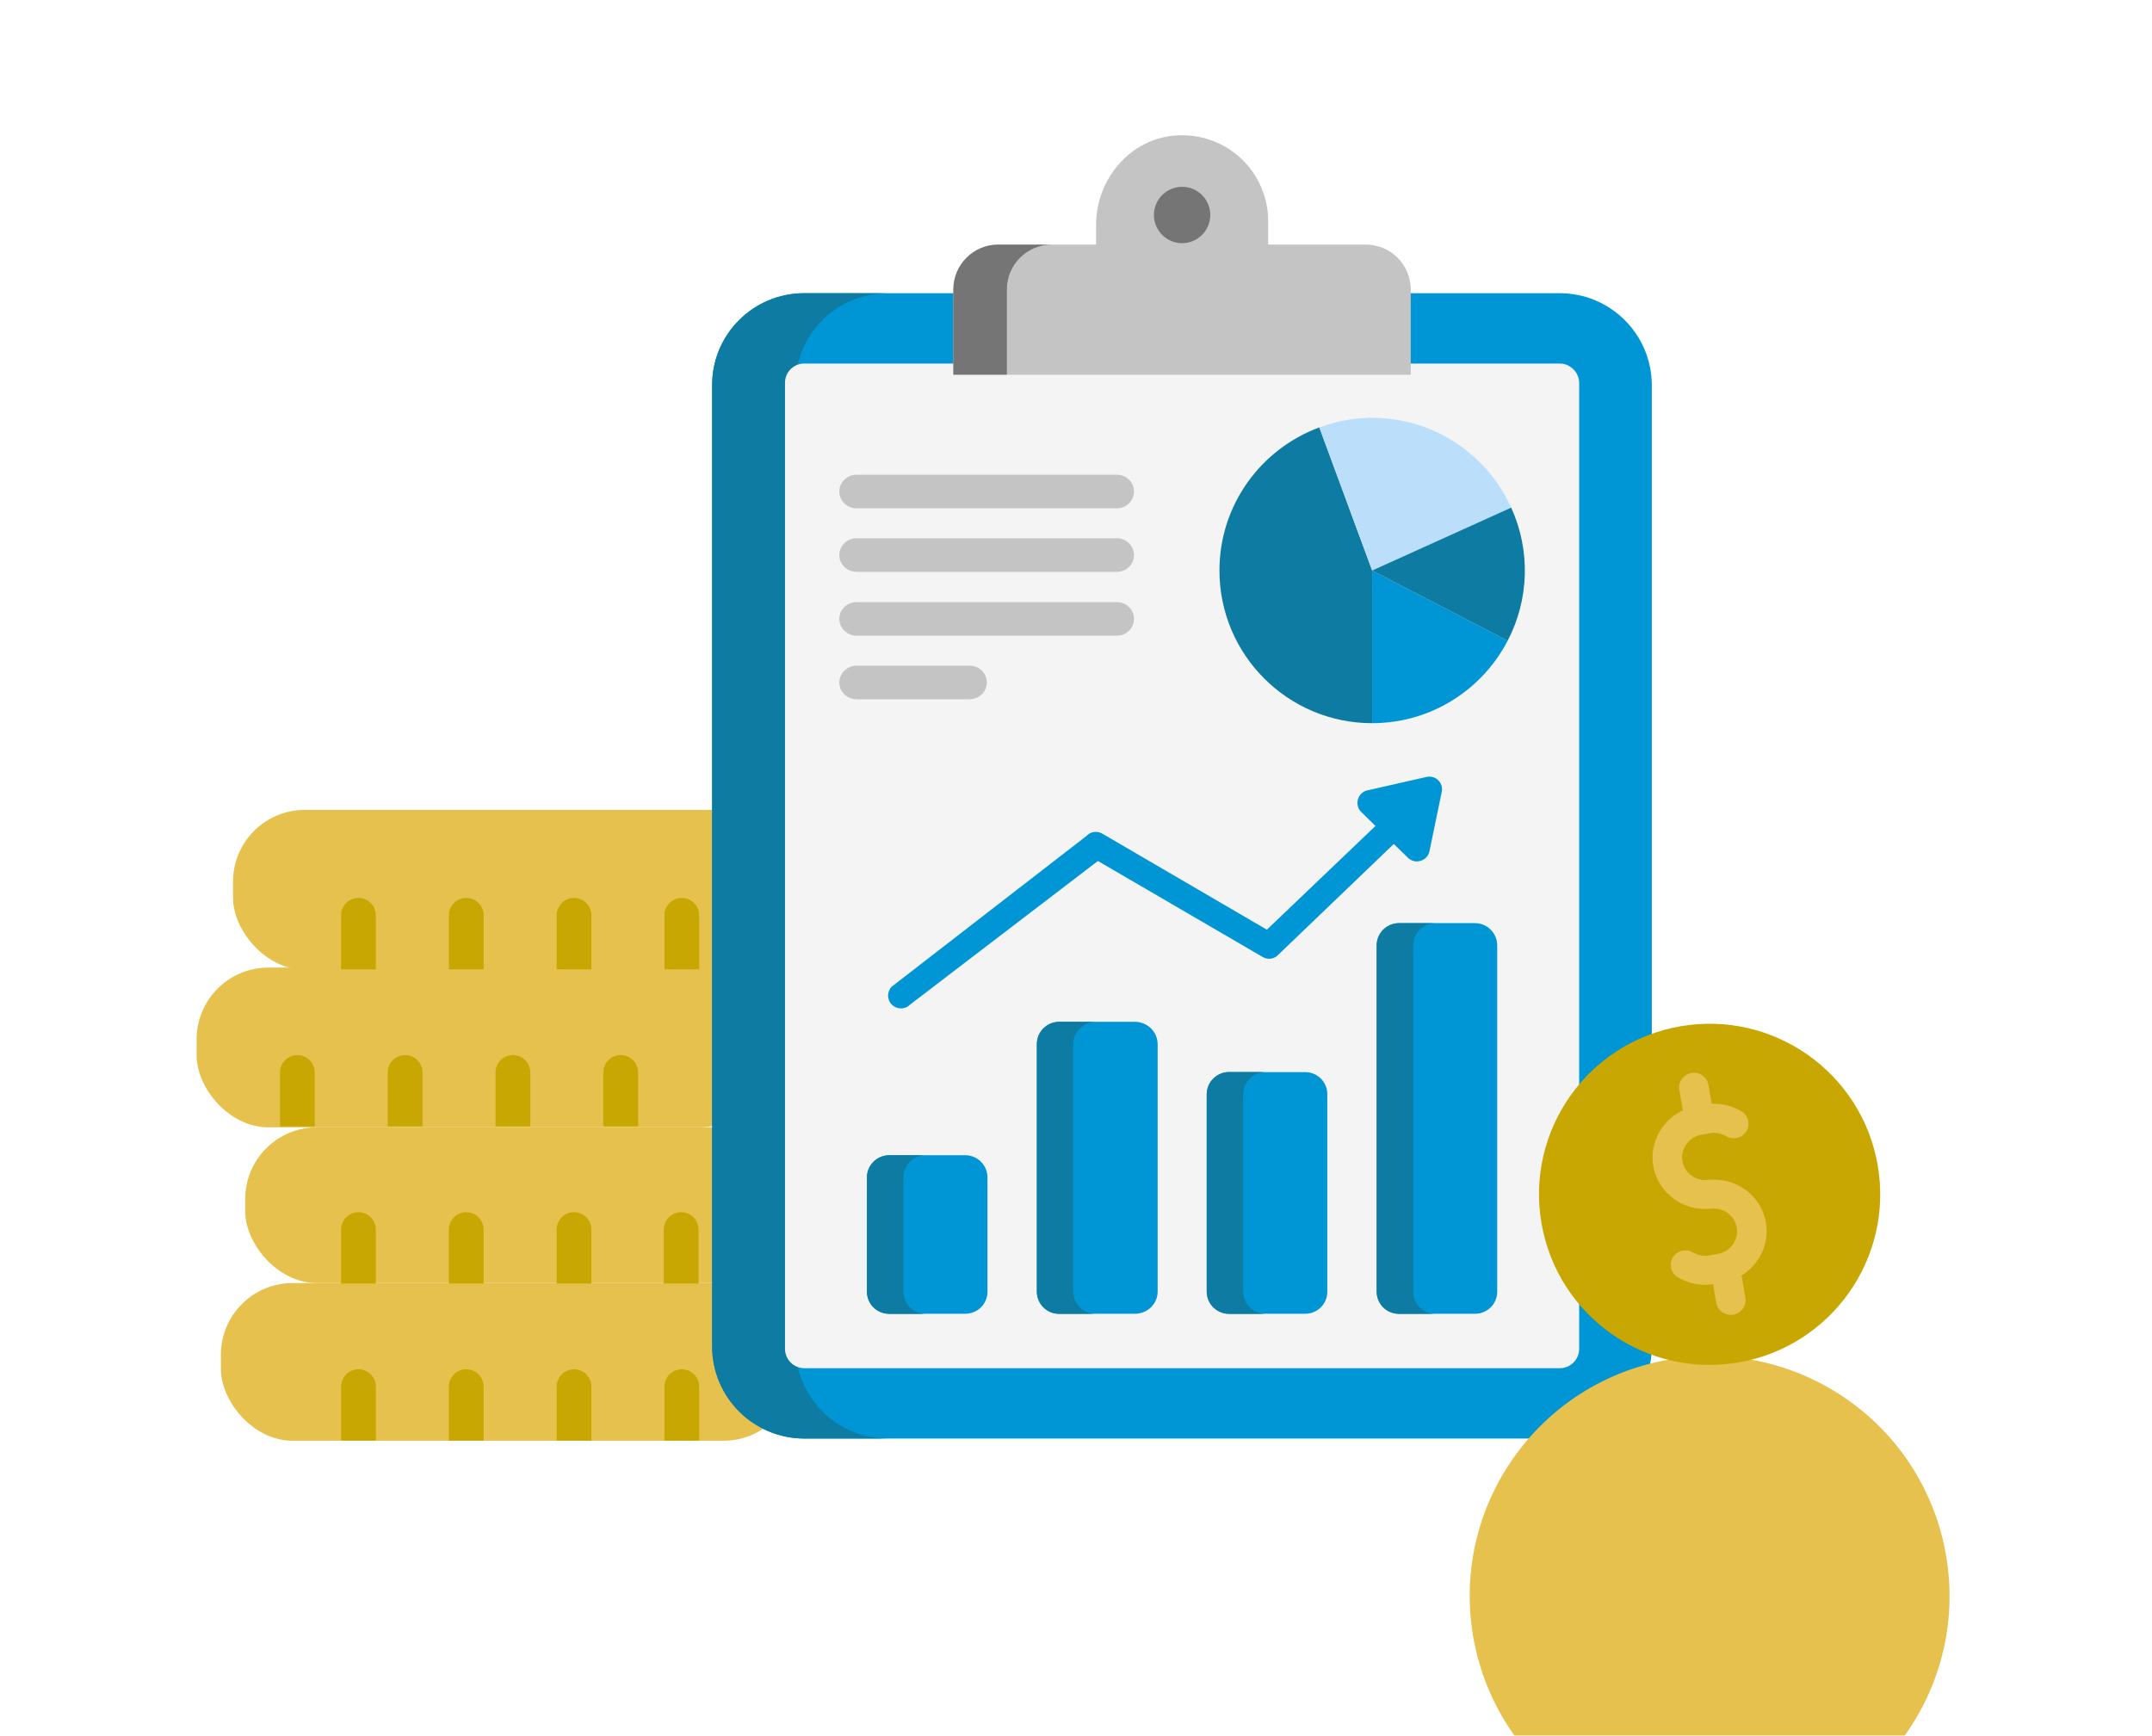 <svg width="300" height="242" viewBox="0 0 300 242" fill="none" xmlns="http://www.w3.org/2000/svg">
<rect x="32.486" y="112.918" width="80.064" height="22.271" rx="10" fill="#E7C14D"/>
<rect x="27.411" y="134.906" width="80.064" height="22.271" rx="10" fill="#E7C14D"/>
<rect x="34.179" y="157.18" width="80.064" height="21.707" rx="10" fill="#E7C14D"/>
<rect x="30.793" y="178.887" width="80.064" height="21.989" rx="10" fill="#E7C14D"/>
<path fill-rule="evenodd" clip-rule="evenodd" d="M39.035 157.054H43.878V149.524C43.878 148.184 42.796 147.102 41.455 147.102C40.114 147.102 39.032 148.184 39.032 149.524V157.054H39.035ZM54.051 157.054H58.903V149.524C58.903 148.184 57.821 147.102 56.48 147.102C55.139 147.102 54.051 148.184 54.051 149.524V157.054ZM69.079 157.054H73.93V149.524C73.93 148.184 72.84 147.102 71.508 147.102C70.167 147.102 69.079 148.184 69.079 149.524V157.054ZM84.104 157.054H88.955V149.524C88.955 148.184 87.864 147.102 86.527 147.102C85.195 147.102 84.104 148.184 84.104 149.524V157.054Z" fill="#C9A702"/>
<path fill-rule="evenodd" clip-rule="evenodd" d="M47.553 200.863H52.395V193.333C52.395 191.992 51.313 190.91 49.973 190.91C48.632 190.91 47.55 191.992 47.55 193.333V200.863H47.553ZM62.578 200.863H67.42V193.333C67.42 191.992 66.338 190.91 64.997 190.91C63.657 190.91 62.575 191.992 62.575 193.333V200.863H62.578ZM77.605 200.863H82.448V193.333C82.448 191.992 81.366 190.91 80.025 190.91C78.684 190.91 77.602 191.992 77.602 193.333V200.863H77.605ZM92.621 200.863H97.473V193.333C97.473 191.992 96.391 190.91 95.05 190.91C93.709 190.91 92.621 191.992 92.621 193.333V200.863Z" fill="#C9A702"/>
<path fill-rule="evenodd" clip-rule="evenodd" d="M77.603 178.961H82.445V171.431C82.445 170.09 81.363 169.008 80.022 169.008C78.682 169.008 77.6 170.09 77.6 171.431V178.961H77.603Z" fill="#C9A702"/>
<path fill-rule="evenodd" clip-rule="evenodd" d="M92.537 178.961H97.38V171.431C97.38 170.09 96.298 169.008 94.957 169.008C93.616 169.008 92.534 170.09 92.534 171.431V178.961H92.537Z" fill="#C9A702"/>
<path fill-rule="evenodd" clip-rule="evenodd" d="M62.574 178.961H67.417V171.431C67.417 170.09 66.335 169.008 64.994 169.008C63.653 169.008 62.571 170.09 62.571 171.431V178.961H62.574Z" fill="#C9A702"/>
<path fill-rule="evenodd" clip-rule="evenodd" d="M47.553 178.961H52.395V171.431C52.395 170.09 51.313 169.008 49.973 169.008C48.632 169.008 47.55 170.09 47.55 171.431V178.961H47.553Z" fill="#C9A702"/>
<path fill-rule="evenodd" clip-rule="evenodd" d="M47.553 135.15H52.395V127.62C52.395 126.279 51.313 125.191 49.973 125.191C48.632 125.191 47.55 126.282 47.55 127.62V135.15H47.553ZM62.578 135.15H67.42V127.62C67.42 126.279 66.338 125.191 64.997 125.191C63.657 125.191 62.575 126.282 62.575 127.62V135.15H62.578ZM77.605 135.15H82.448V127.62C82.448 126.279 81.366 125.191 80.025 125.191C78.684 125.191 77.602 126.282 77.602 127.62V135.15H77.605ZM92.621 135.15H97.473V127.62C97.473 126.279 96.391 125.191 95.05 125.191C93.709 125.191 92.621 126.282 92.621 127.62V135.15Z" fill="#C9A702"/>
<path d="M230.269 53.713V187.734C230.269 194.813 224.515 200.568 217.435 200.568H112.149C105.032 200.568 99.277 194.813 99.277 187.734V53.675C99.277 46.595 105.032 40.879 112.111 40.879H217.435C224.515 40.879 230.269 46.633 230.269 53.713Z" fill="#0096D6"/>
<path d="M123.772 200.568H112.149C105.032 200.568 99.277 194.813 99.277 187.734V53.675C99.277 46.595 105.032 40.879 112.111 40.879H123.734C116.654 40.879 110.9 46.595 110.9 53.675V187.734C110.9 194.813 116.654 200.568 123.772 200.568Z" fill="#0D7BA2"/>
<path d="M112.137 190.761C110.648 190.761 109.435 189.549 109.435 188.058V53.36C109.435 51.884 110.635 50.684 112.111 50.684H217.442C218.907 50.684 220.145 51.922 220.145 53.388V188.058C220.145 189.549 218.932 190.761 217.442 190.761H112.137Z" fill="#F4F4F4"/>
<path d="M196.666 40.362V52.248H132.891V40.362C132.891 36.906 135.692 34.104 139.149 34.104H152.796V31.362C152.796 25.003 157.523 19.353 163.865 18.889C170.98 18.369 176.79 23.952 176.79 30.839V34.104H190.408C193.864 34.104 196.666 36.906 196.666 40.362Z" fill="#C4C4C4"/>
<path d="M139.152 34.105H146.61C143.165 34.105 140.364 36.907 140.364 40.352V52.24H132.905V40.352C132.905 36.907 135.707 34.105 139.152 34.105Z" fill="#757575"/>
<path d="M164.791 33.906C162.631 33.906 160.861 32.137 160.861 29.977C160.861 27.805 162.631 26.047 164.791 26.047C166.963 26.047 168.721 27.805 168.721 29.977C168.721 32.137 166.963 33.906 164.791 33.906Z" fill="#757575"/>
<path d="M200.989 110.408L199.27 118.696C198.983 120.058 197.263 120.583 196.26 119.58L194.301 117.669L178.183 133.132C177.634 133.729 176.726 133.848 176.009 133.419L153.054 120.042L126.888 140.049C126.276 140.705 125.148 140.835 124.356 140.096C123.64 139.428 123.616 138.281 124.309 137.564L151.454 116.555C152.027 115.934 152.935 115.814 153.652 116.22L176.607 129.621L191.745 115.161L189.763 113.202C188.759 112.223 189.261 110.503 190.623 110.193L198.84 108.33C200.106 108.019 201.252 109.142 200.989 110.408Z" fill="#0096D6"/>
<path d="M137.661 164.186V180.082C137.661 181.802 136.292 183.17 134.537 183.17H123.975C122.255 183.17 120.852 181.802 120.852 180.082V164.186C120.852 162.466 122.255 161.062 123.975 161.062H134.537C136.292 161.062 137.661 162.466 137.661 164.186Z" fill="#0096D6"/>
<path d="M129.048 183.189H123.984C122.24 183.189 120.854 181.804 120.854 180.06V164.176C120.854 162.456 122.24 161.07 123.984 161.07H129.048C127.328 161.07 125.942 162.456 125.942 164.176V180.06C125.942 181.804 127.328 183.189 129.048 183.189Z" fill="#0D7BA2"/>
<path d="M161.381 145.588V180.083C161.381 181.803 159.943 183.171 158.223 183.171H147.66C145.941 183.171 144.537 181.803 144.537 180.083V145.588C144.537 143.868 145.941 142.465 147.66 142.465H158.223C159.943 142.465 161.381 143.868 161.381 145.588Z" fill="#0096D6"/>
<path d="M152.741 183.187H147.653C145.933 183.187 144.548 181.801 144.548 180.058V145.598C144.548 143.854 145.933 142.469 147.653 142.469H152.741C151.021 142.469 149.612 143.854 149.612 145.598V180.058C149.612 181.801 151.021 183.187 152.741 183.187Z" fill="#0D7BA2"/>
<path d="M185.036 152.569V180.081C185.036 181.8 183.667 183.169 181.947 183.169H171.35C169.63 183.169 168.227 181.8 168.227 180.081V152.569C168.227 150.849 169.63 149.48 171.35 149.48H181.947C183.667 149.48 185.036 150.849 185.036 152.569Z" fill="#0096D6"/>
<path d="M176.416 183.189H171.352C169.632 183.189 168.223 181.803 168.223 180.06V152.59C168.223 150.87 169.632 149.461 171.352 149.461H176.416C174.696 149.461 173.31 150.87 173.31 152.59V180.06C173.31 181.803 174.696 183.189 176.416 183.189Z" fill="#0D7BA2"/>
<path d="M208.721 131.83V180.081C208.721 181.801 207.353 183.17 205.598 183.17H195.035C193.316 183.17 191.912 181.801 191.912 180.081V131.83C191.912 130.111 193.316 128.707 195.035 128.707H205.598C207.353 128.707 208.721 130.111 208.721 131.83Z" fill="#0096D6"/>
<path d="M200.109 183.187H195.045C193.301 183.187 191.916 181.802 191.916 180.058V131.84C191.916 130.096 193.301 128.711 195.045 128.711H200.109C198.389 128.711 197.004 130.096 197.004 131.84V180.058C197.004 181.802 198.389 183.187 200.109 183.187Z" fill="#0D7BA2"/>
<path d="M183.92 59.59C175.799 62.59 169.998 70.378 169.998 79.542C169.998 91.299 179.529 100.83 191.286 100.83V79.542L183.92 59.59Z" fill="#0D7BA2"/>
<path d="M210.668 70.773C206.122 60.742 194.593 55.647 183.92 59.59L191.286 79.542L210.668 70.773Z" fill="#BBDEFB"/>
<path d="M191.286 100.827C199.509 100.827 206.629 96.157 210.175 89.332L191.286 79.539V100.827Z" fill="#0096D6"/>
<path d="M210.669 70.773L191.286 79.542L210.175 89.335C213.167 83.577 213.394 76.788 210.669 70.773Z" fill="#0D7BA2"/>
<path d="M137.568 95.153C137.568 96.448 136.482 97.493 135.186 97.493H119.39C118.094 97.493 117.008 96.448 117.008 95.153C117.008 93.857 118.094 92.812 119.39 92.812H135.186C136.482 92.812 137.568 93.857 137.568 95.153Z" fill="#C4C4C4"/>
<path d="M158.086 77.387C158.086 78.683 157 79.727 155.704 79.727H119.39C118.094 79.727 117.008 78.683 117.008 77.387C117.008 76.092 118.094 75.047 119.39 75.047H155.704C157 75.047 158.086 76.092 158.086 77.387Z" fill="#C4C4C4"/>
<path d="M158.086 86.289C158.086 87.585 157 88.63 155.704 88.63H119.39C118.094 88.63 117.008 87.585 117.008 86.289C117.008 84.994 118.094 83.949 119.39 83.949H155.704C157 83.949 158.086 84.994 158.086 86.289Z" fill="#C4C4C4"/>
<path d="M117.008 68.532C117.008 67.236 118.094 66.191 119.39 66.191H155.704C157 66.191 158.086 67.236 158.086 68.532C158.086 69.827 157 70.872 155.704 70.872H119.39C118.094 70.872 117.008 69.827 117.008 68.532Z" fill="#C4C4C4"/>
<g filter="url(#filter0_ddddd_865_30585)">
<path fill-rule="evenodd" clip-rule="evenodd" d="M232.61 133.569C250.812 130.409 268.12 142.596 271.28 160.797C274.44 178.999 262.252 196.307 244.051 199.467C225.85 202.627 208.541 190.437 205.382 172.238C202.222 154.039 214.409 136.729 232.61 133.569Z" fill="#E7C14D"/>
</g>
<path fill-rule="evenodd" clip-rule="evenodd" d="M234.258 143.089C247.198 140.842 259.512 149.505 261.759 162.447C264.006 175.39 255.336 187.703 242.394 189.95C229.451 192.197 217.145 183.526 214.898 170.583C212.651 157.641 221.316 145.336 234.258 143.089Z" fill="#C9A702"/>
<path d="M242.769 154.953C243.737 155.529 244.042 156.773 243.451 157.727C242.861 158.682 241.595 158.989 240.628 158.406C240.297 158.209 239.933 158.068 239.542 157.998C239.183 157.929 238.797 157.931 238.393 158.001L237.278 158.195L237.184 158.211C236.314 158.362 235.574 158.847 235.1 159.521C234.614 160.189 234.391 161.036 234.539 161.891C234.686 162.734 235.156 163.438 235.808 163.908C236.461 164.379 237.293 164.614 238.14 164.494C238.272 164.479 238.395 164.472 238.523 164.478C240.284 164.376 241.969 164.9 243.315 165.876C244.782 166.941 245.846 168.54 246.175 170.437C246.515 172.396 246.012 174.32 244.929 175.84C244.355 176.631 243.629 177.311 242.779 177.837L243.318 180.942C243.509 182.047 242.758 183.095 241.634 183.29C240.511 183.485 239.45 182.751 239.258 181.647L238.808 179.051C237.969 179.174 237.136 179.159 236.338 179.005C235.465 178.843 234.631 178.523 233.888 178.076C232.921 177.501 232.616 176.256 233.206 175.303C233.804 174.346 235.064 174.047 236.029 174.623C236.36 174.82 236.725 174.961 237.115 175.031C237.475 175.101 237.869 175.105 238.265 175.036L239.475 174.826C240.352 174.674 241.081 174.183 241.566 173.515C242.043 172.841 242.268 172.001 242.118 171.139C241.973 170.303 241.503 169.599 240.858 169.127C240.213 168.655 239.386 168.422 238.539 168.531C238.422 168.544 238.306 168.549 238.187 168.548C236.413 168.666 234.724 168.143 233.368 167.169C231.886 166.101 230.814 164.501 230.482 162.593C230.142 160.633 230.645 158.71 231.733 157.196C232.461 156.189 233.435 155.356 234.602 154.812L234.107 151.961C233.915 150.857 234.666 149.803 235.789 149.608C236.913 149.413 237.975 150.155 238.166 151.257L238.626 153.901C239.201 153.881 239.771 153.922 240.328 154.02C241.197 154.183 242.024 154.506 242.769 154.953Z" fill="#E7C14D"/>
<defs>
<filter id="filter0_ddddd_865_30585" x="192.883" y="131.07" width="90.895" height="110.895" filterUnits="userSpaceOnUse" color-interpolation-filters="sRGB">
<feFlood flood-opacity="0" result="BackgroundImageFix"/>
<feColorMatrix in="SourceAlpha" type="matrix" values="0 0 0 0 0 0 0 0 0 0 0 0 0 0 0 0 0 0 127 0" result="hardAlpha"/>
<feOffset/>
<feColorMatrix type="matrix" values="0 0 0 0 0 0 0 0 0 0 0 0 0 0 0 0 0 0 0.1 0"/>
<feBlend mode="normal" in2="BackgroundImageFix" result="effect1_dropShadow_865_30585"/>
<feColorMatrix in="SourceAlpha" type="matrix" values="0 0 0 0 0 0 0 0 0 0 0 0 0 0 0 0 0 0 127 0" result="hardAlpha"/>
<feOffset dy="2"/>
<feGaussianBlur stdDeviation="2"/>
<feColorMatrix type="matrix" values="0 0 0 0 0 0 0 0 0 0 0 0 0 0 0 0 0 0 0.1 0"/>
<feBlend mode="normal" in2="effect1_dropShadow_865_30585" result="effect2_dropShadow_865_30585"/>
<feColorMatrix in="SourceAlpha" type="matrix" values="0 0 0 0 0 0 0 0 0 0 0 0 0 0 0 0 0 0 127 0" result="hardAlpha"/>
<feOffset dy="7"/>
<feGaussianBlur stdDeviation="3.5"/>
<feColorMatrix type="matrix" values="0 0 0 0 0 0 0 0 0 0 0 0 0 0 0 0 0 0 0.09 0"/>
<feBlend mode="normal" in2="effect2_dropShadow_865_30585" result="effect3_dropShadow_865_30585"/>
<feColorMatrix in="SourceAlpha" type="matrix" values="0 0 0 0 0 0 0 0 0 0 0 0 0 0 0 0 0 0 127 0" result="hardAlpha"/>
<feOffset dy="17"/>
<feGaussianBlur stdDeviation="5"/>
<feColorMatrix type="matrix" values="0 0 0 0 0 0 0 0 0 0 0 0 0 0 0 0 0 0 0.05 0"/>
<feBlend mode="normal" in2="effect3_dropShadow_865_30585" result="effect4_dropShadow_865_30585"/>
<feColorMatrix in="SourceAlpha" type="matrix" values="0 0 0 0 0 0 0 0 0 0 0 0 0 0 0 0 0 0 127 0" result="hardAlpha"/>
<feOffset dy="30"/>
<feGaussianBlur stdDeviation="6"/>
<feColorMatrix type="matrix" values="0 0 0 0 0 0 0 0 0 0 0 0 0 0 0 0 0 0 0.01 0"/>
<feBlend mode="normal" in2="effect4_dropShadow_865_30585" result="effect5_dropShadow_865_30585"/>
<feBlend mode="normal" in="SourceGraphic" in2="effect5_dropShadow_865_30585" result="shape"/>
</filter>
</defs>
</svg>

